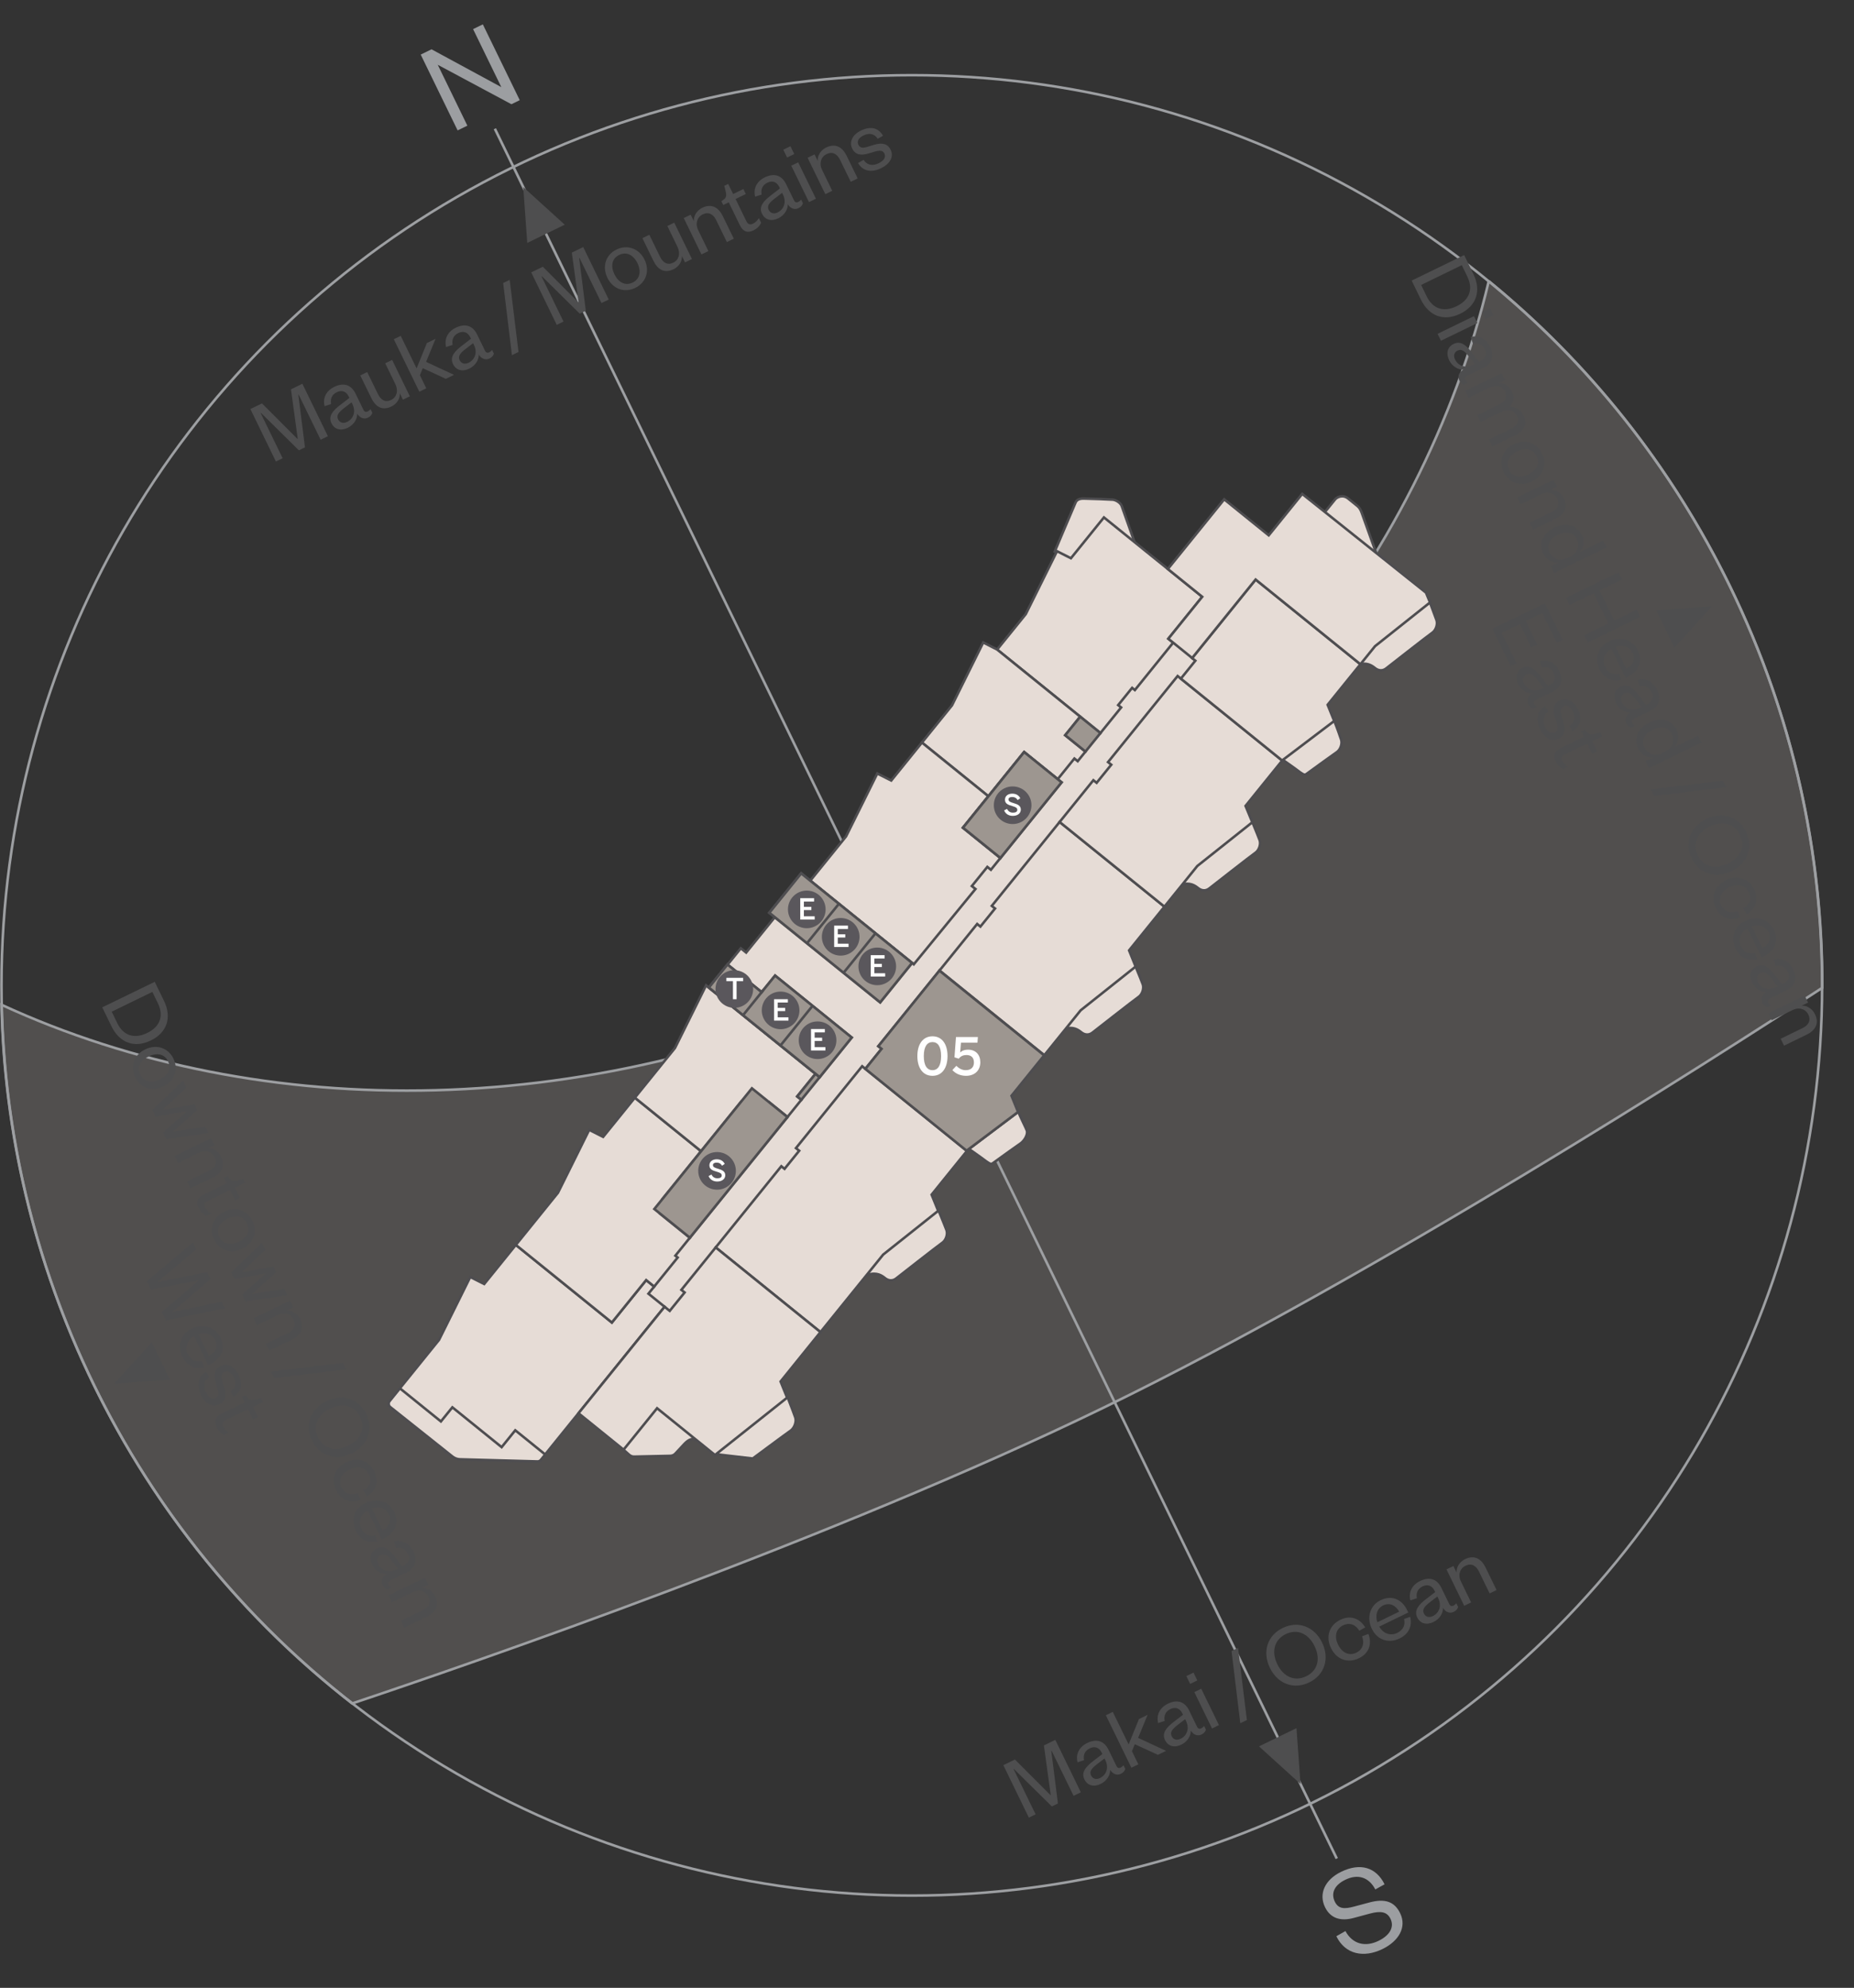 <?xml version="1.0" encoding="UTF-8"?><svg xmlns="http://www.w3.org/2000/svg" viewBox="0 0 720.35 772.44"><rect x="0" y="0" width="720.35" height="772.44" fill="#333333" stroke="none"/><g id="h"><path d="m578.44,109.24c-25.71,108.39-106.74,210.62-226.49,268.9-119.75,58.28-250.19,58.96-351.35,12.31,1.03,49.57,12.52,99.72,35.64,147.22,24.46,50.26,59.27,92.11,100.59,124.26,45.76-15.32,187.59-64.15,292.1-115.01,105.07-51.13,237.57-136.01,279.08-163.07.18-52.33-11.27-105.5-35.72-155.73-23.12-47.51-55.49-87.5-93.86-118.89Z" style="fill:#c8c0bb; opacity:.2;"/><path d="m264.98,541.11l-18.55-1.17-4.19,23.39,2.25,1.99c.53.47,1.21.72,1.91.7l14.03-.3c.83-.02,1.61-.4,2.13-1.05,0,0,2.1-2.24,3.08-3.31,1.08-1.17,3.12-3.19,5.16-1.54l-5.83-18.71Z" style="fill:#e6dcd6; stroke:#4e4d50; stroke-miterlimit:10; stroke-width:.98px;"/><path d="m198.97,535.88l-43.34,3.31-4.26,5.27c-.56.7-.45,1.72.25,2.28l24.19,19.25c.83.66,1.86,1.04,2.92,1.07l30.11.83c.5.01.99-.21,1.3-.6l1.93-2.39-13.11-29.02Z" style="fill:#e6dcd6; stroke:#4e4d50; stroke-miterlimit:10; stroke-width:.98px;"/><path d="m441.39,212.29s-5.14-14.43-5.57-15.67c-.44-1.24-2.2-2.33-3.44-2.45-1.23-.11-8.97-.39-10.19-.39s-3.46-.37-4.3,1.5c-.84,1.86-8.1,19.07-8.1,19.07l14.87,6.74,16.73-8.8Z" style="fill:#e6dcd6; stroke:#4e4d50; stroke-miterlimit:10; stroke-width:.98px;"/><circle cx="354.27" cy="382.9" r="353.69" style="fill:none; stroke:#9d9fa2; stroke-miterlimit:10;"/><line x1="192.27" y1="50.02" x2="519.39" y2="722.2" style="fill:none; stroke:#9d9fa2; stroke-miterlimit:10;"/><path d="m578.44,109.24c-25.71,108.39-106.74,210.62-226.49,268.9-119.75,58.28-250.19,58.96-351.35,12.31,1.03,49.57,12.52,99.72,35.64,147.22,24.46,50.26,59.27,92.11,100.59,124.26,45.76-15.32,187.59-64.15,292.1-115.01,105.07-51.13,237.57-136.01,279.08-163.07.18-52.33-11.27-105.5-35.72-155.73-23.12-47.51-55.49-87.5-93.86-118.89Z" style="fill:none; stroke:#9d9fa2; stroke-miterlimit:10;"/><path d="m513.82,200.15s4.23-5.24,4.93-6.1c.7-.86,2.95-2.02,5.05-.33,2.1,1.7,2.75,2.22,3.6,2.91.85.69,1.27,1.52,1.67,2.6.39,1.07,6.37,17.78,6.37,17.78l-21.62-16.87Z" style="fill:#e6dcd6; stroke:#4e4d50; stroke-miterlimit:10; stroke-width:.98px;"/><path d="m277.84,565.06l14.64,1.69s13.21-9.81,14.69-10.81c1.48-1.01,2.37-3.48,1.83-5.13-.54-1.65-4.34-11.34-4.34-11.34l-34.85,19.32,8.03,6.27Z" style="fill:#e6dcd6; stroke:#4e4d50; stroke-miterlimit:10; stroke-width:.98px;"/><path d="m342.85,484.42l20.37-17.53s3.96,9.5,4.53,11.12-.25,3.99-1.68,4.94c-1.43.95-17.71,13.71-17.71,13.71-1.63,1.36-3.3.95-4.5-.01-1.2-.96-3.15-2.39-6.63-1.31-3.49,1.08,5.63-10.91,5.63-10.91Z" style="fill:#e6dcd6; stroke:#4e4d50; stroke-miterlimit:10; stroke-width:.98px;"/><path d="m419.11,388.9l20.37-17.53s3.96,9.5,4.53,11.12c.57,1.61-.25,3.99-1.68,4.94-1.43.95-17.71,13.71-17.71,13.71-1.63,1.36-3.3.95-4.5-.01-1.2-.96-3.15-2.39-6.63-1.31-3.49,1.08,5.63-10.91,5.63-10.91Z" style="fill:#e6dcd6; stroke:#4e4d50; stroke-miterlimit:10; stroke-width:.98px;"/><path d="m464.51,332.87l20.37-17.53s3.96,9.5,4.53,11.12-.25,3.99-1.68,4.94c-1.43.95-17.71,13.71-17.71,13.71-1.63,1.36-3.3.95-4.5-.01-1.2-.96-3.15-2.39-6.63-1.31-3.49,1.08,5.63-10.91,5.63-10.91Z" style="fill:#e6dcd6; stroke:#4e4d50; stroke-miterlimit:10; stroke-width:.98px;"/><path d="m533.23,247.37l22.38-13.22s1.95,5.2,2.52,6.81c.57,1.61-.25,3.99-1.68,4.94-1.43.95-17.71,13.71-17.71,13.71-1.63,1.36-3.3.95-4.5-.01-1.2-.96-3.15-2.39-6.63-1.31-3.49,1.08,5.63-10.91,5.63-10.91Z" style="fill:#e6dcd6; stroke:#4e4d50; stroke-miterlimit:10; stroke-width:.98px;"/><path d="m383.22,451.3h0c1.06.65,1.66,1.34,2.54.7,3.38-2.46,9.61-6.91,10.7-7.64,1.43-.95,3.06-3.48,2.49-5.09-.4-1.12-2.24-4.63-3.45-7.54-.44-1.06-1.72-3.49-2.59-2.74l-16.92,14.56c-.85.73-.77,2.06.16,2.68,0,0,5.17,3.61,7.07,5.07Z" style="fill:#e6dcd6; stroke:#4e4d50; stroke-miterlimit:10; stroke-width:.98px;"/><path d="m505.07,300.06h0c1.06.65,1.66,1.34,2.54.7,3.38-2.46,10.68-7.76,11.77-8.48,1.43-.95,2.25-3.32,1.68-4.94-.4-1.12-1.44-4.28-2.64-7.19-.44-1.06-2.78-3.16-3.65-2.41l-16.92,14.56c-.85.73-.77,2.06.16,2.68,0,0,5.17,3.61,7.07,5.07Z" style="fill:#e6dcd6; stroke:#4e4d50; stroke-miterlimit:10; stroke-width:.98px;"/><polygon points="302.9 354.09 289.91 370.15 287.84 368.48 275.46 383.79 236.63 509.04 259.15 530.74 488.07 255.5 434.51 228.43 322.93 344.5 302.9 354.09" style="fill:#e6dcd6; stroke:#4e4d50; stroke-miterlimit:10; stroke-width:.98px;"/><rect x="249.94" y="443.06" width="60.3" height="17.75" transform="translate(-247.45 385.65) rotate(-51.05)" style="fill:#e6dcd6; stroke:#4e4d50; stroke-miterlimit:10; stroke-width:.98px;"/><polygon points="175.76 546.86 194.91 562.34 200.2 555.79 211.82 565.18 258.22 507.78 251.94 502.71 254.18 499.94 251.06 497.42 237.74 513.91 200.42 483.74 188.13 498.94 182.71 496.21 170.57 520.67 155.37 539.47 171.31 552.35 175.76 546.86" style="fill:#e6dcd6; stroke:#4e4d50; stroke-miterlimit:10; stroke-width:.98px;"/><polygon points="251.06 497.42 254.18 499.94 263.3 488.66 262.4 487.94 268.04 480.96 256.47 471.61 259.74 467.56 257.51 465.76 272.39 447.34 246.66 426.54 234.34 441.77 228.92 439.04 216.78 463.5 200.42 483.75 237.73 513.91 251.06 497.42" style="fill:#e6dcd6; stroke:#4e4d50; stroke-miterlimit:10; stroke-width:.98px;"/><polygon points="274.34 382.89 262.25 407.25 246.66 426.54 272.39 447.34 288.05 427.98 294.71 433.36 298.82 428.28 305.96 434.05 311.36 427.37 309.74 426.06 316.86 417.26 274.34 382.89" style="fill:#e6dcd6; stroke:#4e4d50; stroke-miterlimit:10; stroke-width:.98px;"/><polygon points="435.6 274.91 434.45 273.99 439.87 267.29 440.94 268.15 455.82 249.73 453.93 248.2 467.12 231.89 428.92 201.06 416.1 216.92 410.68 214.19 398.54 238.65 387.42 252.4 427.56 284.85 435.6 274.91" style="fill:#e6dcd6; stroke:#4e4d50; stroke-miterlimit:10; stroke-width:.98px;"/><polygon points="397.91 292.24 410.95 302.79 417.44 294.75 418.73 295.79 421.74 292.06 413.87 285.7 419.69 278.49 387.42 252.4 382.02 249.65 369.88 274.1 358.21 288.54 384.03 309.42 397.91 292.24" style="fill:#e6dcd6; stroke:#4e4d50; stroke-miterlimit:10; stroke-width:.98px;"/><polygon points="358.2 288.55 346.28 303.3 340.86 300.57 328.72 325.02 314.81 342.22 355.03 374.73 379.01 345.45 377.6 344.31 383.62 336.86 385 337.98 388.7 333.4 374.15 321.64 384.02 309.42 358.2 288.55" style="fill:#e6dcd6; stroke:#4e4d50; stroke-miterlimit:10; stroke-width:.98px;"/><polygon points="341.29 406.52 342.55 407.54 336.26 415.32 375.6 447.12 395.61 432.05 393.06 425.77 405.75 410.07 365.04 377.13 341.29 406.52" style="fill:#e6dcd6; stroke:#4e4d50; stroke-miterlimit:10; stroke-width:.98px;"/><polygon points="385.35 352.01 386.61 353.03 380.92 360.06 379.66 359.04 365.04 377.13 405.76 410.05 419.87 392.6 441.24 375.6 438.69 369.31 452.43 352.32 411.71 319.4 385.35 352.01" style="fill:#e6dcd6; stroke:#4e4d50; stroke-miterlimit:10; stroke-width:.98px;"/><polygon points="309.26 446.14 310.52 447.16 304.83 454.2 303.57 453.18 278.07 484.73 318.79 517.64 343.15 487.51 364.52 470.51 361.97 464.23 375.71 447.23 334.98 414.32 309.26 446.14" style="fill:#e6dcd6; stroke:#4e4d50; stroke-miterlimit:10; stroke-width:.98px;"/><polygon points="430.51 296.14 431.77 297.16 426.08 304.19 424.82 303.18 411.7 319.41 452.43 352.32 465.2 336.51 486.57 319.52 483.94 313.17 498.19 295.54 457.55 262.69 430.51 296.14" style="fill:#e6dcd6; stroke:#4e4d50; stroke-miterlimit:10; stroke-width:.98px;"/><polygon points="463.18 255.73 464.44 256.74 458.81 263.71 498.15 295.51 518.39 280.16 515.84 273.87 528.57 258.13 487.86 225.2 463.18 255.73" style="fill:#e6dcd6; stroke:#4e4d50; stroke-miterlimit:10; stroke-width:.98px;"/><polygon points="264.74 501.22 266 502.24 260.21 509.39 258.22 507.79 224.77 549.17 242.28 563.33 255.3 547.22 277.79 565.4 305.83 543.11 303.29 536.83 318.79 517.64 278.07 484.73 264.74 501.22" style="fill:#e6dcd6; stroke:#4e4d50; stroke-miterlimit:10; stroke-width:.98px;"/><polygon points="505.96 191.92 492.95 208.02 475.64 194.03 453.75 221.1 467.11 231.9 453.94 248.21 463.2 255.7 487.85 225.2 528.58 258.12 534.25 251.1 555.62 234.1 554.04 230.29 505.96 191.92" style="fill:#e6dcd6; stroke:#4e4d50; stroke-miterlimit:10; stroke-width:.98px;"/><rect x="374.41" y="303.47" width="37.8" height="18.71" transform="translate(-97.22 422.04) rotate(-51.05)" style="fill:#e6dcd6; stroke:#4e4d50; stroke-miterlimit:10; stroke-width:.98px;"/><rect x="316.78" y="336.75" width="19.7" height="55.38" transform="translate(-162.12 389.35) rotate(-51.05)" style="fill:#e6dcd6; stroke:#4e4d50; stroke-miterlimit:10; stroke-width:.98px;"/><polygon points="295.94 385.54 282.65 374.79 275.41 383.75 318.48 418.56 330.92 403.17 301.15 379.1 295.94 385.54" style="fill:#e6dcd6; stroke:#4e4d50; stroke-miterlimit:10; stroke-width:.98px;"/><line x1="325.93" y1="351.21" x2="313.55" y2="366.52" style="fill:#e6dcd6; stroke:#4e4d50; stroke-miterlimit:10; stroke-width:.98px;"/><line x1="340.14" y1="362.69" x2="327.76" y2="378.01" style="fill:#e6dcd6; stroke:#4e4d50; stroke-miterlimit:10; stroke-width:.98px;"/><line x1="303.25" y1="406.26" x2="315.7" y2="390.86" style="fill:#e6dcd6; stroke:#4e4d50; stroke-miterlimit:10; stroke-width:.98px;"/><line x1="296.5" y1="384.84" x2="288.91" y2="394.24" style="fill:#e6dcd6; stroke:#4e4d50; stroke-miterlimit:10; stroke-width:.98px;"/><rect x="249.94" y="443.06" width="60.3" height="17.75" transform="translate(-247.45 385.65) rotate(-51.05)" style="fill:#9d9690; stroke:#4e4d50; stroke-miterlimit:10;"/><rect x="308.45" y="421.27" width="11.32" height="2.08" transform="translate(-211.78 401.11) rotate(-51.05)" style="fill:#9d9690; stroke:#4e4d50; stroke-miterlimit:10;"/><rect x="374.41" y="303.47" width="37.8" height="18.71" transform="translate(-97.22 422.04) rotate(-51.05)" style="fill:#9d9690; stroke:#4e4d50; stroke-miterlimit:10;"/><rect x="416.09" y="280.22" width="9.26" height="10.12" transform="translate(-65.62 433.13) rotate(-51.05)" style="fill:#9d9690; stroke:#4e4d50; stroke-miterlimit:10;"/><rect x="316.78" y="336.75" width="19.7" height="55.38" transform="translate(-162.12 389.35) rotate(-51.05)" style="fill:#9d9690; stroke:#4e4d50; stroke-miterlimit:10;"/><polygon points="295.94 385.54 282.65 374.79 275.41 383.75 318.48 418.56 330.92 403.17 301.15 379.1 295.94 385.54" style="fill:#9d9690; stroke:#4e4d50; stroke-miterlimit:10;"/><line x1="325.93" y1="351.21" x2="313.55" y2="366.52" style="fill:#9d9690; stroke:#4e4d50; stroke-miterlimit:10;"/><line x1="340.14" y1="362.69" x2="327.76" y2="378.01" style="fill:#9d9690; stroke:#4e4d50; stroke-miterlimit:10;"/><line x1="303.25" y1="406.26" x2="315.7" y2="390.86" style="fill:#9d9690; stroke:#4e4d50; stroke-miterlimit:10;"/><line x1="296.5" y1="384.84" x2="288.91" y2="394.24" style="fill:#9d9690; stroke:#4e4d50; stroke-miterlimit:10;"/><path d="m348.17,375.54c-.01,4.04-3.3,7.3-7.34,7.29-4.03-.01-7.3-3.3-7.29-7.34.01-4.04,3.3-7.3,7.34-7.28,4.03.01,7.3,3.3,7.29,7.33Z" style="fill:#5a575c;"/><path d="m333.96,364.05c-.01,4.04-3.3,7.3-7.34,7.29-4.03-.01-7.3-3.3-7.29-7.34.01-4.04,3.3-7.3,7.34-7.28s7.3,3.3,7.29,7.33Z" style="fill:#5a575c;"/><path d="m320.78,353.4c-.01,4.04-3.3,7.3-7.34,7.29-4.03-.01-7.3-3.3-7.29-7.34.01-4.04,3.3-7.3,7.34-7.28s7.3,3.3,7.29,7.33Z" style="fill:#5a575c;"/><path d="m324.97,404.24c-.01,4.04-3.3,7.3-7.34,7.29-4.03-.01-7.3-3.3-7.29-7.34.01-4.04,3.3-7.3,7.34-7.28,4.03.01,7.3,3.3,7.29,7.33Z" style="fill:#5a575c;"/><path d="m310.61,392.64c-.01,4.04-3.3,7.3-7.34,7.29-4.03-.01-7.3-3.3-7.29-7.34.01-4.04,3.3-7.3,7.34-7.28,4.03.01,7.3,3.3,7.29,7.33Z" style="fill:#5a575c;"/><path d="m292.63,384.34c-.01,4.04-3.3,7.3-7.34,7.29-4.03-.01-7.3-3.3-7.29-7.34.01-4.04,3.3-7.3,7.34-7.28,4.03.01,7.3,3.3,7.29,7.33Z" style="fill:#5a575c;"/><path d="m400.76,312.93c-.01,4.04-3.3,7.3-7.34,7.28-4.04-.01-7.3-3.3-7.28-7.34.01-4.04,3.3-7.3,7.34-7.28s7.3,3.3,7.28,7.33Z" style="fill:#5a575c;"/><path d="m285.91,455.01c-.01,4.04-3.3,7.3-7.34,7.28-4.04-.01-7.3-3.3-7.28-7.34.01-4.04,3.3-7.3,7.34-7.28,4.04.01,7.3,3.3,7.28,7.33Z" style="fill:#5a575c;"/><polygon points="341.25 406.55 342.51 407.57 336.22 415.36 375.56 447.16 395.57 432.09 393.02 425.8 405.71 410.1 365 377.17 341.25 406.55" style="fill:#9d9690; stroke:#4e4d50; stroke-miterlimit:10;"/><polygon points="58.98 521.58 44.34 537.7 66.06 536.14 58.98 521.58" style="fill:#4e4e4f;"/><polygon points="219.42 87.31 203.3 72.68 204.86 94.39 219.42 87.31" style="fill:#4e4e4f;"/><polygon points="489.17 678.61 505.3 693.24 503.73 671.52 489.17 678.61" style="fill:#4e4e4f;"/><polygon points="643.47 237.14 665.19 235.57 650.56 251.69 643.47 237.14" style="fill:#4e4e4f;"/></g><g id="i"><path d="m338.32,379.47v-8.31h5.37v1.3h-3.96v2.07h2.91v1.25h-2.91v2.41h4.19v1.28h-5.59Z" style="fill:#fff;"/><path d="m324.1,367.99v-8.31h5.37v1.3h-3.96v2.07h2.91v1.25h-2.91v2.41h4.19v1.28h-5.59Z" style="fill:#fff;"/><path d="m310.93,357.33v-8.31h5.37v1.3h-3.96v2.07h2.91v1.25h-2.91v2.41h4.19v1.28h-5.59Z" style="fill:#fff;"/><path d="m315.11,408.18v-8.31h5.37v1.3h-3.96v2.07h2.91v1.25h-2.91v2.42h4.19v1.28h-5.59Z" style="fill:#fff;"/><path d="m300.75,396.58v-8.31h5.37v1.3h-3.96v2.07h2.91v1.25h-2.91v2.42h4.19v1.28h-5.59Z" style="fill:#fff;"/><path d="m284.78,388.28v-7.01h-2.56v-1.3h6.53v1.3h-2.56v7.01h-1.4Z" style="fill:#fff;"/><path d="m390.16,314.91l1.11-.58c.49.98,1.26,1.45,2.29,1.45s1.7-.33,1.7-1.08-.52-1.06-1.89-1.46c-1.61-.47-2.9-.91-2.9-2.49,0-1.42,1.16-2.35,2.84-2.35s2.61.81,3.11,1.79l-1.02.71c-.49-.83-1.2-1.21-2.1-1.21s-1.45.34-1.45.94c0,.77.59,1.03,1.95,1.44,1.57.46,2.83.98,2.83,2.54,0,1.36-1.16,2.43-3.13,2.43-1.65,0-2.82-.85-3.35-2.11Z" style="fill:#fff;"/><path d="m275.32,456.99l1.11-.58c.49.98,1.26,1.45,2.29,1.45s1.7-.33,1.7-1.08-.52-1.05-1.89-1.46c-1.61-.47-2.9-.91-2.9-2.49,0-1.41,1.16-2.35,2.84-2.35s2.61.81,3.11,1.79l-1.02.71c-.49-.83-1.2-1.21-2.1-1.21s-1.45.34-1.45.94c0,.78.6,1.03,1.95,1.44,1.57.46,2.83.98,2.83,2.54,0,1.36-1.16,2.43-3.13,2.43-1.65,0-2.82-.85-3.35-2.11Z" style="fill:#fff;"/><path d="m356.43,410.37c0-4.62,2.16-7.68,5.88-7.68s5.84,3.06,5.84,7.68-2.12,7.68-5.84,7.68-5.88-3.06-5.88-7.68Zm9.22,0c0-3.7-1.26-5.44-3.34-5.44s-3.38,1.74-3.38,5.44,1.28,5.48,3.38,5.48,3.34-1.78,3.34-5.48Z" style="fill:#fff;"/><path d="m370.03,415.81l1.54-1.64c1,.94,2.12,1.68,3.66,1.68,2.18,0,3.18-1.26,3.18-2.98,0-1.96-1.12-2.9-2.9-2.9-1.22,0-2.2.38-3,1.42l-1.66-.54.58-7.88h8.52l-.18,2.2h-6.4l-.3,3.82c.58-.62,1.56-1.1,3.1-1.1,2.96,0,4.72,1.98,4.72,4.9,0,3.08-2.1,5.26-5.54,5.26-2.28,0-4.12-.9-5.32-2.24Z" style="fill:#fff;"/><path d="m194.78,33.85l-10.97-22.54,3.79-1.84,14.34,29.46-3.23,1.57-28.63-15.33,11.51,23.66-3.79,1.84-14.34-29.46,4.21-2.05,27.1,14.69Z" style="fill:#9c9ea1;"/><path d="m60.12,381.51l3.59,7.38c3.12,6.41,1.27,12.31-5.11,15.42-6.38,3.1-12.16.92-15.28-5.49l-3.59-7.38,20.39-9.92Zm-14.58,16.02c2.43,4.98,6.69,6.27,11.65,3.86,4.95-2.41,6.57-6.56,4.15-11.55l-2.14-4.4-15.79,7.69,2.14,4.4Z" style="fill:#4e4e4f;"/><path d="m52.46,418.59c-2.02-4.14-.45-8.67,3.95-10.81,4.4-2.14,8.96-.6,10.97,3.55,2.03,4.18.45,8.75-3.95,10.89-4.4,2.14-8.94.55-10.97-3.63Zm2.07-1.01c1.4,2.88,4.42,3.41,7.56,1.88,3.17-1.54,4.59-4.23,3.18-7.11-1.39-2.85-4.36-3.36-7.53-1.82-3.14,1.53-4.6,4.2-3.21,7.05Z" style="fill:#4e4e4f;"/><path d="m67.4,439.58l.06.13,12.3-1.94,1.21,2.49-16.33,2.38-1.26-2.59,9.09-8.14-.06-.13-12,2.16-1.26-2.59,11.94-11.41,1.31,2.69-9.09,8.55.06.13,12.16-2.24,1.1,2.27-9.23,8.25Z" style="fill:#4e4e4f;"/><path d="m69.16,451.9l-1.31-2.69,14.14-6.88,1.31,2.69-2.53,1.23c2.05-.16,4.17,1.17,5.2,3.28,1.8,3.69.06,6.38-3.24,7.98l-8.77,4.27-1.31-2.69,8.54-4.16c2.36-1.15,3.3-3.01,2.21-5.24-1.04-2.14-3.54-3-6.13-1.74l-8.12,3.95Z" style="fill:#4e4e4f;"/><path d="m88.1,459.82l-1.04-2.14,1.46-.71.6.83c.9,1.2,1.69,1.18,3.21.84l2.18-.54.74,1.52-3.92,1.91,1.94,3.98-1.94.94-1.94-3.98-8.58,4.17c-1.26.61-1.59,1.42-1,2.65.44.91,1.29,1.66,2.13,2.24l-1.81.88c-1.28-.66-2.21-1.49-2.96-3.04-.98-2.01-.73-3.89,2.02-5.23l8.9-4.33Z" style="fill:#4e4e4f;"/><path d="m83.15,481.64c-2.02-4.14-.45-8.67,3.95-10.81,4.4-2.14,8.96-.6,10.97,3.55,2.03,4.17.45,8.75-3.95,10.89-4.4,2.14-8.94.55-10.97-3.63Zm2.07-1.01c1.4,2.88,4.42,3.41,7.56,1.88,3.17-1.54,4.58-4.23,3.18-7.11-1.39-2.85-4.36-3.36-7.53-1.82-3.14,1.53-4.6,4.2-3.21,7.05Z" style="fill:#4e4e4f;"/><path d="m98.09,502.64l.06.13,12.3-1.94,1.21,2.49-16.33,2.38-1.26-2.59,9.09-8.14-.06-.13-12,2.16-1.26-2.59,11.94-11.41,1.31,2.69-9.09,8.55.06.13,12.16-2.24,1.1,2.27-9.23,8.25Z" style="fill:#4e4e4f;"/><path d="m99.84,514.96l-1.31-2.69,14.14-6.88,1.31,2.69-2.52,1.23c2.05-.16,4.17,1.17,5.2,3.28,1.79,3.69.06,6.38-3.24,7.98l-8.77,4.27-1.31-2.69,8.54-4.16c2.36-1.15,3.3-3.01,2.21-5.24-1.04-2.13-3.54-3-6.13-1.74l-8.12,3.95Z" style="fill:#4e4e4f;"/><path d="m133.33,529.57l1.23,2.52-28.03,3.43-1.25-2.56,28.05-3.4Z" style="fill:#4e4e4f;"/><path d="m121.16,559.75c-2.9-5.96-.62-12.23,5.65-15.28s12.62-.98,15.51,4.98c2.88,5.92.62,12.23-5.65,15.28-6.28,3.06-12.63.94-15.51-4.98Zm18.77-9.14c-2.14-4.4-6.73-5.69-11.72-3.26-4.98,2.43-6.8,6.83-4.66,11.23,2.14,4.4,6.72,5.66,11.7,3.23s6.82-6.8,4.68-11.2Z" style="fill:#4e4e4f;"/><path d="m145.49,571.81c2.02,4.14.32,7.73-2.94,9.68l-1.31-2.28c2.38-1.44,3.34-3.75,2.07-6.37-1.29-2.65-4.21-3.47-7.48-1.88-3.27,1.59-4.43,4.4-3.13,7.05,1.28,2.62,3.78,3.24,6.38,2.26l.92,2.47c-3.57,1.38-7.41.48-9.43-3.66-2.08-4.27-.58-8.68,3.92-10.87s8.93-.66,11,3.61Z" style="fill:#4e4e4f;"/><path d="m146.65,598.95c-3.57.9-6.67-.55-8.39-4.08-2.05-4.21-.7-8.67,3.71-10.81,4.47-2.17,9.17-.66,11.15,3.42,2.19,4.5.1,8.36-3.75,10.23l-1.04.5-5.48-11.26c-2.75,1.5-3.7,4.4-2.47,6.93,1.15,2.36,2.98,3.24,5.44,2.71l.83,2.36Zm1.99-4.29c2.27-1.18,3.72-3.53,2.43-6.19-1.24-2.56-4.04-3.12-6.54-2.26l4.11,8.45Z" style="fill:#4e4e4f;"/><path d="m151.57,614.17c-.74.36-.9.96-.56,1.64.16.32.51.79.92,1.07l-1.46.71c-.72-.25-1.36-.66-1.9-1.76-.71-1.46-.11-3.11,1.56-4.12-2.01.06-4.3-1.27-5.47-3.67-1.29-2.65-.7-5.14,1.76-6.34,2.69-1.31,4.86.44,7.21,3.54l2.64,3.44.58-.28c1.94-.95,2.59-2.66,1.63-4.64-.99-2.04-2.73-2.56-4.6-2.21l-.83-2.52c2.91-.77,5.89.42,7.51,3.75,1.73,3.56.94,6.55-2.65,8.29l-6.34,3.09Zm2.98-4.65l-2.19-2.86c-1.59-2.03-2.78-3.17-4.43-2.37-1.2.58-1.77,1.87-.99,3.48,1.21,2.49,4.02,3.49,6.9,2.09l.71-.35Z" style="fill:#4e4e4f;"/><path d="m152.25,622.65l-1.31-2.69,14.14-6.88,1.31,2.69-2.53,1.23c2.05-.16,4.17,1.17,5.2,3.28,1.8,3.69.06,6.38-3.24,7.98l-8.77,4.27-1.31-2.69,8.54-4.16c2.36-1.15,3.3-3.01,2.21-5.24-1.04-2.14-3.54-3-6.13-1.74l-8.12,3.95Z" style="fill:#4e4e4f;"/><path d="m67.06,509.73l.06.13,18.99-4.08,1.28,2.62-22.93,4.71-1.59-3.27,14.22-12.16-.06-.13-18.39,3.59-1.58-3.24,17.85-15.14,1.32,2.72-14.82,12.5.06.13,19.05-3.79,1.28,2.62-14.76,12.78Z" style="fill:#4e4e4f;"/><path d="m79.2,531.21c-3.57.9-6.68-.56-8.39-4.08-2.05-4.21-.7-8.67,3.71-10.81,4.47-2.17,9.17-.66,11.15,3.42,2.19,4.5.1,8.36-3.75,10.23l-1.04.5-5.48-11.26c-2.75,1.5-3.7,4.4-2.47,6.93,1.15,2.36,2.98,3.24,5.44,2.71l.83,2.36Zm1.99-4.29c2.27-1.18,3.72-3.53,2.43-6.19-1.25-2.56-4.04-3.12-6.54-2.26l4.11,8.45Z" style="fill:#4e4e4f;"/><path d="m81.3,535.19c-2.03,1.35-2.5,3.42-1.3,5.88.95,1.94,2.3,2.92,3.73,2.23,1.33-.65,1.32-1.8.8-3.71l-.76-2.55c-.85-2.91-.51-5.08,1.92-6.26,2.59-1.26,5.41.09,7.01,3.39,1.81,3.72,1.13,6.77-2.02,8.59l-1.17-2.07c2.04-1.39,2.39-3.24,1.24-5.6-.87-1.78-2.24-2.55-3.54-1.92-1.17.57-1.4,1.56-.95,3.14l.87,2.86c.9,3.08.65,5.29-1.91,6.53-2.82,1.37-5.55-.38-7.16-3.68-1.72-3.53-1.37-7.02,2-8.98l1.25,2.15Z" style="fill:#4e4e4f;"/><path d="m95.06,544.95l-1.04-2.14,1.46-.71.6.83c.91,1.2,1.69,1.18,3.21.84l2.18-.54.74,1.52-3.92,1.91,1.94,3.98-1.94.95-1.94-3.98-8.58,4.17c-1.26.61-1.59,1.42-.99,2.65.44.91,1.29,1.66,2.13,2.24l-1.81.88c-1.28-.66-2.21-1.49-2.96-3.04-.98-2.01-.73-3.89,2.02-5.23l8.9-4.33Z" style="fill:#4e4e4f;"/><path d="m116.13,174.99l-14.72-14.53-.13.06,8.54,17.54-2.62,1.28-9.92-20.39,4.5-2.19,13.81,13.82.1-.05-2.64-19.25,4.43-2.16,9.92,20.39-2.82,1.37-8.54-17.54-.13.06,2.58,20.44-2.36,1.15Z" style="fill:#4e4e4f;"/><path d="m141.25,159.32c.36.74.96.89,1.64.56.32-.16.79-.51,1.07-.92l.71,1.46c-.25.72-.66,1.36-1.76,1.9-1.46.71-3.11.11-4.12-1.56.06,2.01-1.27,4.3-3.67,5.47-2.65,1.29-5.14.7-6.34-1.76-1.31-2.69.44-4.86,3.54-7.21l3.44-2.64-.28-.58c-.94-1.94-2.66-2.59-4.63-1.63-2.04.99-2.56,2.73-2.21,4.6l-2.52.83c-.77-2.91.42-5.89,3.75-7.51,3.56-1.73,6.55-.94,8.29,2.65l3.09,6.34Zm-4.65-2.98l-2.86,2.19c-2.03,1.59-3.17,2.78-2.37,4.43.58,1.2,1.86,1.77,3.48.99,2.49-1.21,3.49-4.02,2.09-6.9l-.35-.71Z" style="fill:#4e4e4f;"/><path d="m149.67,141.17l2.69-1.31,6.88,14.14-2.69,1.31-1.21-2.49c.14,2.01-1.09,4.09-3.23,5.13-3.69,1.8-6.23.03-7.84-3.27l-4.29-8.8,2.69-1.31,4.16,8.54c1.15,2.36,2.93,3.38,5.16,2.29,2.1-1.02,2.9-3.49,1.63-6.12l-3.95-8.12Z" style="fill:#4e4e4f;"/><path d="m165.62,150.9l-2.69,1.31-9.92-20.39,2.69-1.31,6.16,12.66,4-9.87,3.37-1.64-3.69,8.96,10.86,5.04-3.17,1.54-8.97-4.12-1.12,2.71,2.49,5.11Z" style="fill:#4e4e4f;"/><path d="m188.48,136.33c.36.74.96.9,1.64.56.32-.16.79-.51,1.07-.92l.71,1.46c-.25.72-.66,1.36-1.76,1.9-1.46.71-3.11.11-4.12-1.56.06,2.01-1.27,4.3-3.67,5.47-2.65,1.29-5.14.7-6.34-1.76-1.31-2.69.44-4.86,3.54-7.21l3.44-2.64-.28-.58c-.95-1.94-2.66-2.59-4.64-1.63-2.04.99-2.56,2.73-2.21,4.6l-2.52.83c-.77-2.91.42-5.89,3.75-7.51,3.56-1.73,6.55-.94,8.29,2.65l3.09,6.34Zm-4.65-2.98l-2.86,2.19c-2.03,1.59-3.17,2.78-2.37,4.43.58,1.2,1.86,1.78,3.48.99,2.49-1.21,3.49-4.02,2.09-6.9l-.35-.71Z" style="fill:#4e4e4f;"/><path d="m195.51,109.97l2.52-1.23,3.43,28.03-2.56,1.24-3.4-28.05Z" style="fill:#4e4e4f;"/><path d="m225.25,121.88l-14.72-14.53-.13.06,8.54,17.54-2.62,1.28-9.92-20.39,4.5-2.19,13.81,13.82.1-.05-2.64-19.25,4.43-2.16,9.92,20.39-2.82,1.37-8.54-17.54-.13.06,2.58,20.44-2.36,1.15Z" style="fill:#4e4e4f;"/><path d="m246.8,111.88c-4.14,2.02-8.67.46-10.81-3.95-2.14-4.4-.6-8.96,3.55-10.97,4.17-2.03,8.75-.45,10.89,3.95,2.14,4.4.55,8.94-3.63,10.97Zm-1.01-2.07c2.88-1.4,3.41-4.42,1.88-7.56-1.54-3.17-4.23-4.59-7.11-3.18-2.85,1.39-3.36,4.36-1.82,7.53,1.53,3.14,4.2,4.6,7.05,3.21Z" style="fill:#4e4e4f;"/><path d="m259.28,87.83l2.69-1.31,6.88,14.14-2.69,1.31-1.21-2.49c.14,2.01-1.09,4.09-3.23,5.13-3.69,1.8-6.23.03-7.84-3.27l-4.28-8.8,2.69-1.31,4.16,8.54c1.15,2.36,2.93,3.38,5.16,2.29,2.1-1.02,2.9-3.49,1.63-6.12l-3.95-8.12Z" style="fill:#4e4e4f;"/><path d="m275.23,97.56l-2.69,1.31-6.88-14.14,2.69-1.31,1.23,2.52c-.15-2.05,1.17-4.17,3.28-5.2,3.69-1.8,6.38-.06,7.98,3.24l4.27,8.77-2.69,1.31-4.16-8.54c-1.15-2.36-3.01-3.3-5.24-2.21-2.14,1.04-3,3.54-1.74,6.13l3.95,8.12Z" style="fill:#4e4e4f;"/><path d="m283.14,78.62l-2.14,1.04-.71-1.46.83-.6c1.2-.9,1.18-1.69.84-3.21l-.54-2.18,1.52-.74,1.91,3.92,3.98-1.94.95,1.94-3.98,1.94,4.17,8.58c.61,1.26,1.42,1.59,2.65.99.91-.44,1.66-1.29,2.24-2.13l.88,1.81c-.66,1.28-1.49,2.2-3.04,2.96-2.01.98-3.89.73-5.23-2.02l-4.33-8.9Z" style="fill:#4e4e4f;"/><path d="m308.54,77.91c.36.74.96.89,1.64.56.32-.16.79-.51,1.07-.92l.71,1.46c-.25.72-.66,1.36-1.76,1.9-1.46.71-3.11.11-4.12-1.56.06,2.01-1.27,4.3-3.67,5.47-2.65,1.29-5.14.7-6.34-1.76-1.31-2.69.44-4.86,3.54-7.21l3.44-2.64-.28-.58c-.95-1.94-2.66-2.59-4.64-1.63-2.04.99-2.56,2.73-2.21,4.6l-2.52.83c-.77-2.91.42-5.89,3.75-7.51,3.56-1.73,6.55-.94,8.29,2.65l3.09,6.34Zm-4.65-2.98l-2.86,2.19c-2.03,1.59-3.17,2.78-2.37,4.43.58,1.2,1.86,1.78,3.48.99,2.49-1.21,3.49-4.02,2.09-6.9l-.35-.71Z" style="fill:#4e4e4f;"/><path d="m304.34,58.17l2.78-1.35,1.48,3.04-2.78,1.35-1.48-3.04Zm5.79,4.91l6.88,14.14-2.69,1.31-6.88-14.14,2.69-1.31Z" style="fill:#4e4e4f;"/><path d="m323.36,74.14l-2.69,1.31-6.88-14.14,2.69-1.31,1.23,2.52c-.16-2.05,1.17-4.17,3.28-5.2,3.69-1.8,6.38-.06,7.98,3.24l4.27,8.77-2.69,1.31-4.16-8.54c-1.15-2.36-3.01-3.3-5.24-2.21-2.14,1.04-3,3.54-1.74,6.13l3.95,8.12Z" style="fill:#4e4e4f;"/><path d="m335.53,62.13c1.35,2.03,3.42,2.5,5.88,1.3,1.94-.95,2.92-2.3,2.23-3.73-.65-1.33-1.8-1.32-3.71-.8l-2.55.76c-2.91.85-5.08.51-6.26-1.92-1.26-2.59.09-5.41,3.39-7.01,3.72-1.81,6.77-1.13,8.59,2.02l-2.07,1.17c-1.39-2.04-3.24-2.38-5.61-1.24-1.78.87-2.55,2.24-1.92,3.54.57,1.16,1.56,1.4,3.15.95l2.86-.87c3.08-.9,5.29-.65,6.53,1.9,1.37,2.82-.38,5.55-3.68,7.16-3.53,1.72-7.02,1.37-8.98-2l2.15-1.25Z" style="fill:#4e4e4f;"/><path d="m408.68,701.95l-14.72-14.53-.13.06,8.54,17.54-2.62,1.28-9.92-20.39,4.5-2.19,13.81,13.82.1-.05-2.64-19.25,4.43-2.16,9.92,20.39-2.82,1.37-8.54-17.54-.13.06,2.58,20.44-2.36,1.15Z" style="fill:#4e4e4f;"/><path d="m433.8,686.28c.36.75.96.9,1.64.57.32-.16.79-.51,1.07-.92l.71,1.46c-.25.72-.66,1.36-1.76,1.9-1.46.71-3.11.11-4.12-1.56.06,2.01-1.27,4.3-3.67,5.47-2.65,1.29-5.14.7-6.34-1.76-1.31-2.69.44-4.86,3.54-7.21l3.44-2.64-.28-.58c-.94-1.94-2.66-2.59-4.63-1.63-2.04.99-2.56,2.73-2.21,4.6l-2.52.83c-.77-2.91.42-5.89,3.75-7.51,3.56-1.73,6.55-.94,8.3,2.65l3.09,6.34Zm-4.65-2.98l-2.86,2.19c-2.03,1.59-3.17,2.78-2.37,4.43.58,1.2,1.87,1.78,3.48.99,2.49-1.21,3.49-4.02,2.09-6.9l-.35-.71Z" style="fill:#4e4e4f;"/><path d="m442.28,685.6l-2.69,1.31-9.92-20.39,2.69-1.31,6.16,12.66,4-9.87,3.37-1.64-3.69,8.96,10.86,5.04-3.17,1.54-8.97-4.12-1.12,2.71,2.49,5.11Z" style="fill:#4e4e4f;"/><path d="m465.13,671.03c.36.74.96.9,1.64.56.32-.16.79-.51,1.07-.92l.71,1.46c-.25.72-.66,1.36-1.76,1.9-1.46.71-3.11.11-4.12-1.56.06,2.01-1.27,4.3-3.67,5.47-2.65,1.29-5.14.7-6.34-1.76-1.31-2.69.44-4.86,3.54-7.21l3.44-2.64-.28-.58c-.94-1.94-2.66-2.59-4.63-1.63-2.04.99-2.56,2.73-2.21,4.6l-2.52.83c-.77-2.91.42-5.89,3.75-7.51,3.56-1.73,6.55-.94,8.29,2.65l3.09,6.34Zm-4.65-2.98l-2.86,2.19c-2.03,1.59-3.17,2.78-2.37,4.43.58,1.2,1.87,1.78,3.48.99,2.49-1.21,3.49-4.02,2.09-6.9l-.35-.71Z" style="fill:#4e4e4f;"/><path d="m460.94,651.3l2.78-1.35,1.48,3.04-2.78,1.35-1.48-3.04Zm5.79,4.91l6.88,14.14-2.69,1.31-6.88-14.14,2.69-1.31Z" style="fill:#4e4e4f;"/><path d="m478.51,641.58l2.52-1.23,3.43,28.03-2.56,1.25-3.4-28.05Z" style="fill:#4e4e4f;"/><path d="m508.69,653.76c-5.96,2.9-12.23.62-15.28-5.65-3.06-6.28-.98-12.62,4.98-15.51,5.92-2.88,12.23-.62,15.28,5.65,3.06,6.28.94,12.63-4.98,15.51Zm-9.13-18.77c-4.4,2.14-5.69,6.73-3.27,11.71,2.43,4.99,6.83,6.8,11.24,4.66,4.4-2.14,5.66-6.72,3.23-11.7-2.43-4.98-6.8-6.82-11.2-4.67Z" style="fill:#4e4e4f;"/><path d="m520.76,629.43c4.14-2.02,7.73-.32,9.68,2.94l-2.29,1.31c-1.44-2.38-3.75-3.34-6.37-2.07-2.65,1.29-3.47,4.21-1.88,7.48,1.59,3.27,4.4,4.43,7.05,3.13,2.62-1.28,3.24-3.78,2.26-6.38l2.47-.92c1.38,3.57.48,7.41-3.66,9.43-4.27,2.08-8.68.58-10.87-3.92-2.19-4.5-.66-8.93,3.61-11.01Z" style="fill:#4e4e4f;"/><path d="m547.9,628.27c.9,3.57-.55,6.67-4.08,8.39-4.21,2.05-8.67.7-10.81-3.71-2.17-4.47-.66-9.17,3.42-11.15,4.5-2.19,8.36-.1,10.23,3.75l.5,1.04-11.26,5.48c1.5,2.75,4.4,3.7,6.93,2.47,2.36-1.15,3.24-2.98,2.71-5.44l2.36-.83Zm-4.29-2c-1.18-2.27-3.53-3.72-6.19-2.43-2.56,1.24-3.12,4.04-2.26,6.54l8.45-4.11Z" style="fill:#4e4e4f;"/><path d="m563.12,623.35c.36.75.96.9,1.64.57.32-.16.79-.51,1.07-.92l.71,1.46c-.25.72-.66,1.36-1.76,1.9-1.46.71-3.11.11-4.12-1.56.06,2.01-1.27,4.3-3.67,5.47-2.65,1.29-5.14.7-6.34-1.76-1.31-2.69.44-4.86,3.54-7.21l3.44-2.64-.28-.58c-.94-1.94-2.66-2.59-4.63-1.63-2.04.99-2.56,2.72-2.21,4.6l-2.52.83c-.77-2.91.42-5.89,3.75-7.51,3.56-1.73,6.55-.94,8.29,2.65l3.09,6.34Zm-4.65-2.98l-2.86,2.19c-2.03,1.59-3.17,2.78-2.37,4.43.58,1.2,1.86,1.77,3.48.99,2.49-1.21,3.49-4.02,2.09-6.9l-.35-.71Z" style="fill:#4e4e4f;"/><path d="m571.59,622.67l-2.69,1.31-6.88-14.14,2.69-1.31,1.23,2.53c-.16-2.05,1.17-4.17,3.28-5.2,3.69-1.8,6.38-.06,7.98,3.24l4.27,8.77-2.69,1.31-4.16-8.54c-1.15-2.36-3.01-3.3-5.24-2.21-2.14,1.04-3,3.54-1.74,6.13l3.95,8.12Z" style="fill:#4e4e4f;"/><path d="m568.88,99.11l3.59,7.38c3.12,6.41,1.27,12.31-5.11,15.42s-12.16.92-15.28-5.49l-3.59-7.38,20.39-9.92Zm-14.58,16.02c2.43,4.98,6.69,6.27,11.65,3.86,4.95-2.41,6.57-6.56,4.15-11.55l-2.14-4.4-15.79,7.69,2.14,4.4Z" style="fill:#4e4e4f;"/><path d="m574.01,125.53l-14.14,6.88-1.31-2.69,14.14-6.88,1.31,2.69Zm4.91-5.79l1.35,2.78-3.04,1.48-1.35-2.78,3.04-1.48Z" style="fill:#4e4e4f;"/><path d="m569.97,146.1c-.75.36-.9.96-.57,1.64.16.32.51.79.92,1.07l-1.46.71c-.72-.25-1.36-.66-1.9-1.76-.71-1.46-.11-3.11,1.56-4.12-2.01.06-4.3-1.27-5.47-3.67-1.29-2.65-.7-5.14,1.76-6.34,2.69-1.31,4.86.44,7.21,3.54l2.64,3.44.58-.28c1.94-.94,2.59-2.66,1.63-4.64-.99-2.04-2.72-2.56-4.6-2.21l-.83-2.52c2.91-.77,5.89.42,7.51,3.75,1.73,3.56.94,6.55-2.65,8.29l-6.34,3.09Zm2.98-4.65l-2.19-2.86c-1.59-2.03-2.78-3.17-4.43-2.37-1.2.58-1.77,1.86-.99,3.48,1.21,2.49,4.02,3.49,6.9,2.09l.71-.35Z" style="fill:#4e4e4f;"/><path d="m591.95,161.39c1.8,3.69-.13,6.23-3.33,7.79l-8.77,4.27-1.31-2.69,8.54-4.16c2.36-1.15,3.38-2.84,2.32-5.01-.98-2.01-3.45-2.81-6.04-1.55l-8.12,3.95-1.31-2.69,8.54-4.16c2.36-1.15,3.38-2.84,2.32-5.01-.98-2.01-3.43-2.77-6.02-1.51l-8.12,3.95-1.31-2.69,14.14-6.88,1.31,2.69-2.52,1.23c2.05-.16,4.05.91,5.1,3.08,1.23,2.52.72,4.61-.82,6.12,2.11-.11,4.29,1,5.39,3.26Z" style="fill:#4e4e4f;"/><path d="m584.22,183.45c-2.02-4.14-.45-8.67,3.95-10.81,4.4-2.14,8.96-.6,10.97,3.55,2.03,4.18.45,8.75-3.95,10.89s-8.94.55-10.97-3.63Zm2.07-1.01c1.4,2.88,4.42,3.41,7.56,1.88,3.17-1.54,4.58-4.23,3.18-7.11-1.39-2.85-4.36-3.36-7.53-1.82-3.14,1.53-4.6,4.2-3.21,7.05Z" style="fill:#4e4e4f;"/><path d="m590.8,195.98l-1.31-2.69,14.14-6.88,1.31,2.69-2.52,1.23c2.05-.16,4.17,1.17,5.2,3.28,1.79,3.69.06,6.38-3.24,7.98l-8.77,4.27-1.31-2.69,8.54-4.16c2.36-1.15,3.3-3.01,2.21-5.24-1.04-2.14-3.54-3-6.13-1.74l-8.12,3.95Z" style="fill:#4e4e4f;"/><path d="m605.44,218.57c-2.06.2-4.51-.81-5.81-3.46-2.05-4.21.12-8.06,4.29-10.1,4.17-2.03,8.58-1.37,10.63,2.83,1.29,2.65.54,5.22-.89,6.72l9.22-4.49,1.31,2.69-20.39,9.92-1.31-2.69,2.95-1.43Zm4.55-2.17c3.08-1.5,3.94-4.32,2.7-6.88-1.35-2.78-4.18-3.33-7.42-1.75-3.24,1.58-4.55,4.14-3.2,6.92,1.25,2.56,4,3.62,7.11,2.1l.81-.39Z" style="fill:#4e4e4f;"/><path d="m608.48,232.3l20.39-9.92,1.37,2.82-8.74,4.25,5.7,11.72,8.74-4.25,1.37,2.82-20.39,9.92-1.37-2.82,9.35-4.55-5.7-11.72-9.35,4.55-1.37-2.82Z" style="fill:#4e4e4f;"/><path d="m629.89,264.12c-3.57.9-6.68-.55-8.39-4.08-2.05-4.21-.7-8.67,3.71-10.81,4.47-2.17,9.17-.66,11.15,3.42,2.19,4.5.1,8.36-3.75,10.23l-1.04.5-5.48-11.26c-2.75,1.5-3.7,4.4-2.47,6.93,1.15,2.36,2.98,3.24,5.44,2.71l.83,2.36Zm1.99-4.29c2.27-1.18,3.72-3.53,2.43-6.19-1.24-2.56-4.04-3.12-6.54-2.26l4.11,8.45Z" style="fill:#4e4e4f;"/><path d="m634.81,279.34c-.74.36-.9.96-.56,1.64.16.32.51.79.92,1.07l-1.46.71c-.72-.25-1.36-.66-1.9-1.76-.71-1.46-.11-3.11,1.56-4.12-2.01.06-4.3-1.27-5.47-3.67-1.29-2.65-.7-5.14,1.76-6.34,2.69-1.31,4.86.44,7.21,3.54l2.63,3.44.58-.28c1.94-.94,2.59-2.66,1.63-4.64-.99-2.04-2.73-2.56-4.6-2.21l-.83-2.52c2.91-.77,5.89.42,7.51,3.75,1.73,3.56.94,6.55-2.65,8.29l-6.34,3.09Zm2.98-4.65l-2.19-2.86c-1.59-2.03-2.78-3.17-4.43-2.37-1.2.58-1.77,1.86-.99,3.48,1.21,2.49,4.02,3.49,6.9,2.09l.71-.35Z" style="fill:#4e4e4f;"/><path d="m642.32,294.35c-2.06.2-4.52-.81-5.81-3.46-2.05-4.21.12-8.06,4.29-10.1,4.18-2.03,8.58-1.37,10.63,2.83,1.29,2.65.54,5.22-.89,6.72l9.22-4.49,1.31,2.69-20.39,9.92-1.31-2.69,2.95-1.43Zm4.55-2.17c3.08-1.5,3.94-4.32,2.7-6.88-1.36-2.78-4.18-3.33-7.42-1.75s-4.55,4.14-3.2,6.92c1.24,2.56,4,3.62,7.11,2.1l.81-.39Z" style="fill:#4e4e4f;"/><path d="m669.44,303.36l1.23,2.52-28.03,3.43-1.24-2.56,28.05-3.4Z" style="fill:#4e4e4f;"/><path d="m657.27,333.55c-2.9-5.96-.62-12.23,5.65-15.28,6.28-3.06,12.62-.97,15.51,4.98,2.88,5.92.63,12.23-5.65,15.28-6.28,3.06-12.63.94-15.51-4.98Zm18.77-9.14c-2.14-4.4-6.73-5.69-11.72-3.27-4.98,2.43-6.8,6.83-4.66,11.23,2.14,4.4,6.72,5.66,11.7,3.23,4.98-2.43,6.82-6.8,4.68-11.2Z" style="fill:#4e4e4f;"/><path d="m681.6,345.61c2.02,4.14.32,7.73-2.94,9.68l-1.31-2.28c2.38-1.44,3.34-3.75,2.06-6.37-1.29-2.65-4.21-3.47-7.48-1.88s-4.43,4.4-3.13,7.05c1.28,2.62,3.78,3.24,6.38,2.26l.92,2.47c-3.57,1.38-7.41.48-9.43-3.66-2.08-4.27-.58-8.68,3.92-10.87s8.93-.66,11,3.61Z" style="fill:#4e4e4f;"/><path d="m682.75,372.75c-3.57.9-6.67-.55-8.39-4.08-2.05-4.21-.7-8.67,3.71-10.81,4.47-2.17,9.17-.66,11.15,3.42,2.19,4.5.1,8.36-3.75,10.23l-1.04.5-5.48-11.26c-2.75,1.5-3.7,4.4-2.47,6.93,1.15,2.36,2.98,3.24,5.44,2.71l.83,2.36Zm1.99-4.29c2.27-1.18,3.72-3.53,2.43-6.19-1.24-2.56-4.04-3.12-6.54-2.26l4.11,8.45Z" style="fill:#4e4e4f;"/><path d="m687.68,387.97c-.74.36-.9.96-.56,1.64.16.32.51.79.92,1.07l-1.46.71c-.72-.25-1.36-.66-1.9-1.76-.71-1.46-.11-3.11,1.56-4.12-2.01.06-4.3-1.27-5.47-3.66-1.29-2.66-.7-5.14,1.76-6.34,2.69-1.31,4.86.44,7.21,3.54l2.64,3.44.58-.28c1.94-.95,2.59-2.66,1.63-4.64-.99-2.04-2.73-2.56-4.6-2.21l-.83-2.52c2.91-.77,5.89.42,7.51,3.75,1.73,3.56.94,6.55-2.65,8.29l-6.34,3.09Zm2.98-4.65l-2.19-2.86c-1.59-2.03-2.78-3.17-4.43-2.37-1.2.58-1.77,1.86-.99,3.48,1.21,2.49,4.02,3.49,6.9,2.09l.71-.35Z" style="fill:#4e4e4f;"/><path d="m688.36,396.45l-1.31-2.69,14.14-6.88,1.31,2.69-2.52,1.23c2.05-.16,4.17,1.17,5.2,3.28,1.8,3.69.06,6.38-3.24,7.98l-8.77,4.27-1.31-2.69,8.54-4.16c2.36-1.15,3.3-3.01,2.21-5.24-1.04-2.14-3.54-3-6.13-1.74l-8.12,3.95Z" style="fill:#4e4e4f;"/><path d="m586.92,258.85l-7.07-14.53,20.39-9.92,6.93,14.24-2.33,1.13-5.61-11.52-6.41,3.12,4.46,9.16-2.3,1.12-4.46-9.16-7.02,3.42,5.75,11.81-2.33,1.13Z" style="fill:#4e4e4f;"/><path d="m596.75,271.96c-.74.36-.9.96-.56,1.64.16.32.51.79.92,1.07l-1.46.71c-.72-.25-1.36-.66-1.9-1.76-.71-1.46-.11-3.11,1.56-4.12-2.01.06-4.3-1.27-5.47-3.66-1.29-2.66-.7-5.14,1.76-6.34,2.69-1.31,4.86.44,7.21,3.54l2.64,3.44.58-.28c1.94-.95,2.59-2.66,1.63-4.64-.99-2.04-2.73-2.56-4.6-2.21l-.83-2.52c2.91-.77,5.89.42,7.51,3.75,1.73,3.56.94,6.55-2.65,8.29l-6.34,3.09Zm2.98-4.65l-2.19-2.86c-1.59-2.03-2.78-3.17-4.43-2.37-1.2.58-1.77,1.87-.99,3.48,1.21,2.49,4.02,3.49,6.9,2.09l.71-.35Z" style="fill:#4e4e4f;"/><path d="m601.62,276.56c-2.03,1.35-2.5,3.42-1.3,5.88.94,1.94,2.3,2.92,3.73,2.23,1.33-.65,1.32-1.81.8-3.71l-.76-2.55c-.85-2.91-.51-5.08,1.92-6.26,2.59-1.26,5.41.09,7.01,3.39,1.81,3.72,1.13,6.77-2.02,8.59l-1.17-2.07c2.04-1.39,2.39-3.24,1.24-5.6-.87-1.78-2.24-2.55-3.54-1.92-1.17.57-1.4,1.56-.95,3.14l.87,2.86c.9,3.08.65,5.29-1.91,6.53-2.82,1.37-5.55-.38-7.16-3.68-1.72-3.53-1.37-7.02,2-8.98l1.25,2.15Z" style="fill:#4e4e4f;"/><path d="m615.38,286.32l-1.04-2.14,1.46-.71.6.83c.9,1.2,1.69,1.18,3.21.84l2.18-.54.74,1.52-3.92,1.91,1.94,3.98-1.94.95-1.94-3.98-8.58,4.17c-1.26.61-1.59,1.42-.99,2.65.44.91,1.29,1.66,2.13,2.24l-1.81.88c-1.28-.66-2.21-1.49-2.96-3.04-.98-2.01-.73-3.89,2.02-5.23l8.9-4.33Z" style="fill:#4e4e4f;"/><path d="m522.75,750.38c2.85,5.26,7.89,6.22,12.84,3.81,4.4-2.14,6.24-5.35,4.67-8.58-1.32-2.71-3.73-3.16-7.93-2.04l-6.39,1.72c-4.76,1.28-8.89.39-11.12-4.19-2.5-5.14-.14-10.63,6.31-13.77,7.39-3.59,13.55-1.74,16.83,4.88l-3.6,1.99c-2.51-4.79-6.8-6.12-11.66-3.75-4.26,2.07-5.66,5.24-4.07,8.51,1.41,2.9,3.78,2.9,7.52,1.89l5.83-1.56c5.88-1.59,9.73-.57,12.03,4.15,2.64,5.42-.51,10.83-6.87,13.93-7.25,3.53-14.47,2.12-17.92-4.98l3.53-2.01Z" style="fill:#9c9ea1;"/></g></svg>